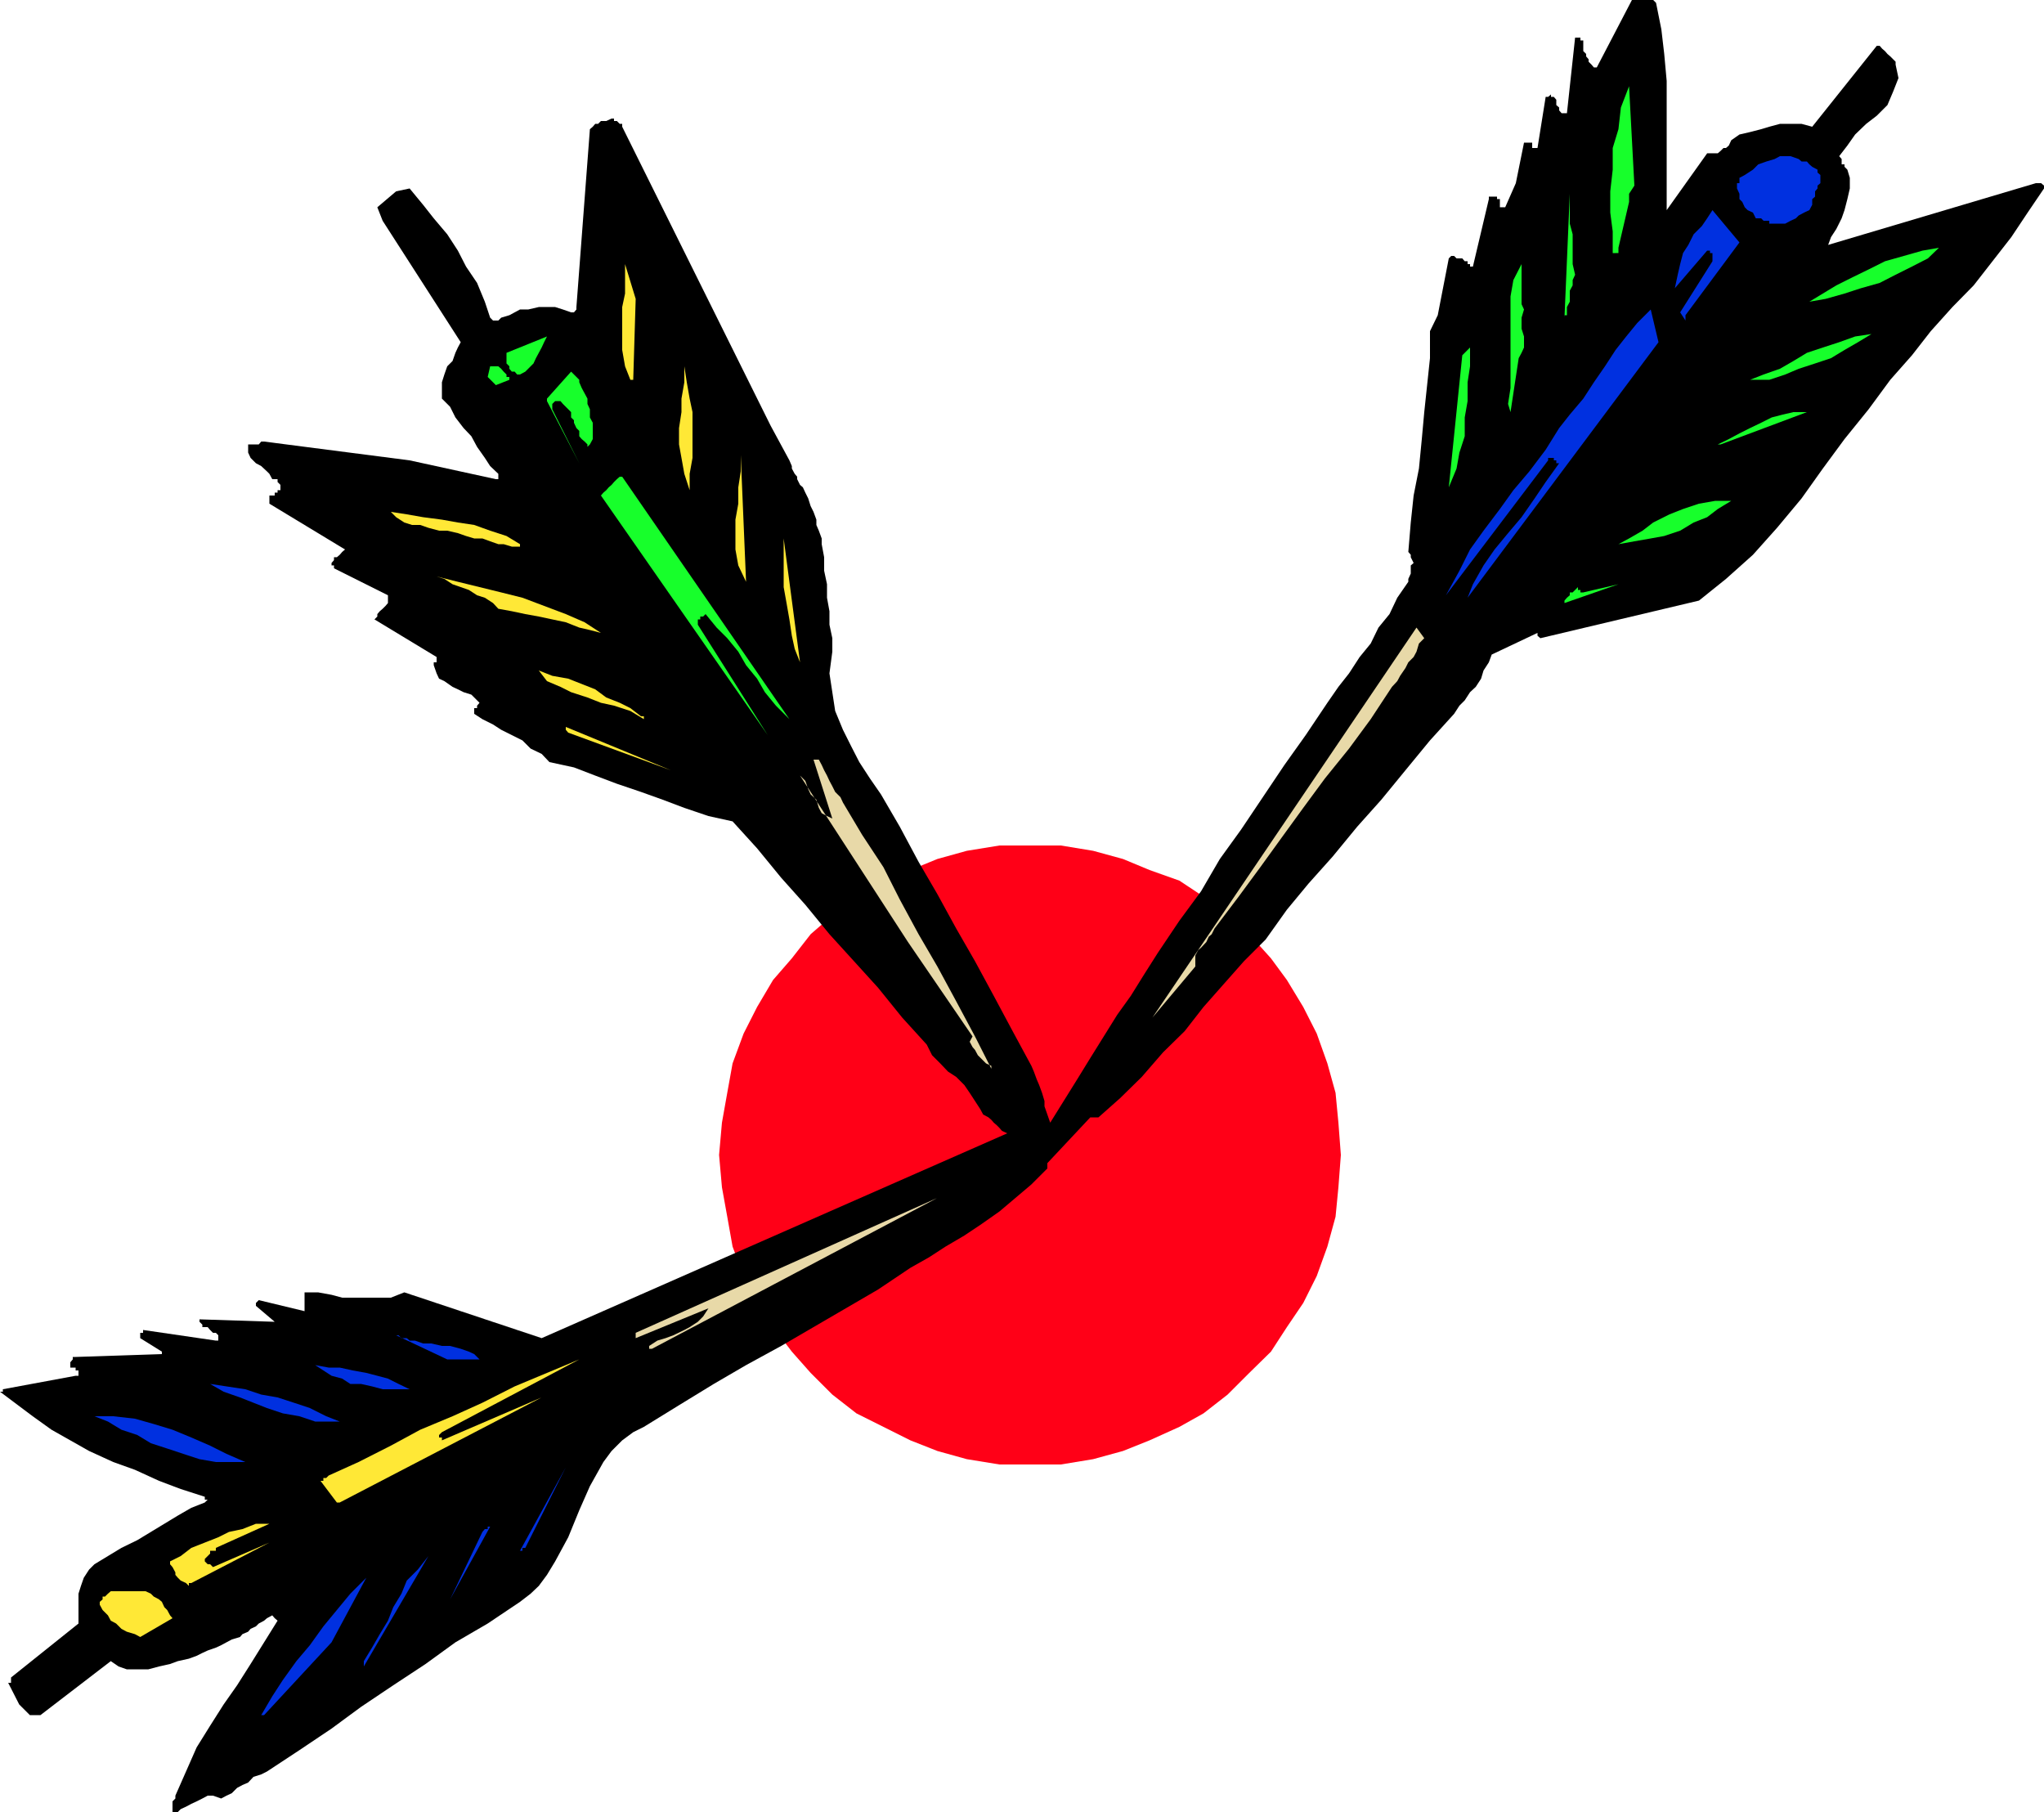 <svg height="425.472" viewBox="0 0 360 319.104" width="480" xmlns="http://www.w3.org/2000/svg"><path style="fill:#ff0017" d="M299.294 410.289h5.184l5.688.936 5.256 1.44 4.68 1.944 5.256 1.872 4.248 2.808 4.248 3.312 3.816 3.312 3.816 4.248 2.808 3.816 2.88 4.752 2.376 4.68 1.872 5.256 1.44 5.184.504 5.256.432 5.688-.432 5.688-.504 5.184-1.44 5.256-1.872 5.184-2.376 4.752-2.88 4.248-2.808 4.32-3.816 3.744-3.816 3.816-4.248 3.312-4.248 2.376-5.256 2.376-4.68 1.872-5.256 1.44-5.688.936h-10.8l-5.76-.936-5.184-1.44-4.752-1.872-4.752-2.376-4.752-2.376-4.248-3.312-3.816-3.816-3.312-3.744-3.312-4.32-2.808-4.248-2.376-4.752-1.944-5.184-.936-5.256-.936-5.184-.504-5.688.504-5.688.936-5.256.936-5.184 1.944-5.256 2.376-4.68 2.808-4.752 3.312-3.816 3.312-4.248 3.816-3.312 4.248-3.312 4.752-2.808 4.752-1.872 4.752-1.944 5.184-1.44 5.76-.936z" transform="translate(-117.638 -261.393)"/><path style="fill:#000" d="M148.526 580.497h.432l.504-.504.936-.432.936-.504.936-.432 1.008-.504.936-.504h.936l1.44.504.936-.504.936-.432.936-.936.936-.504 1.008-.432.936-1.008 1.368-.432 1.008-.504 5.688-3.744 5.688-3.816 5.184-3.816 5.688-3.816 5.688-3.744 5.256-3.816 5.688-3.312 5.688-3.816 1.872-1.44 1.44-1.368 1.44-1.944 1.44-2.376 2.304-4.248 1.944-4.752 1.872-4.248 2.376-4.248 1.44-1.944 1.872-1.872 1.944-1.44 1.872-.936 6.192-3.816 6.12-3.744 5.688-3.312 6.192-3.384 5.688-3.312 5.688-3.312 5.688-3.312 5.688-3.816 3.312-1.872 2.88-1.872 3.312-1.944 2.808-1.872 3.384-2.376 2.808-2.376 2.808-2.376 2.808-2.808v-.936l7.56-8.064h1.44l3.816-3.384 3.816-3.744 3.744-4.32 3.816-3.744 3.312-4.248 3.816-4.32 3.312-3.744 3.816-3.816 3.744-5.256 3.816-4.608 4.248-4.752 4.32-5.256 4.248-4.752 4.248-5.184 4.32-5.256 4.248-4.68.936-1.44.936-.936.936-1.44 1.008-.936.936-1.44.432-1.44.936-1.44.504-1.368 8.064-3.816v.504l.504.432 27.936-6.624 4.752-3.816 4.752-4.248 4.248-4.752 4.32-5.184 3.744-5.256 3.816-5.184 4.248-5.256 3.816-5.184 3.816-4.32 3.312-4.248 3.816-4.248 3.744-3.816 3.312-4.248 3.312-4.248 2.88-4.32 2.88-4.248v-.504l-.504-.432h-.936l-36.576 10.872.504-1.368.936-1.44.936-1.872.504-1.44.504-1.944.432-1.872v-1.872l-.432-1.44-.504-.504v-.432h-.504v-.937l-.432-.504 1.44-1.872 1.368-1.944 1.944-1.872 1.872-1.44 1.872-1.872 1.008-2.376.936-2.376-.504-2.376v-.504l-.432-.432-.504-.504-.504-.432-.432-.504-.504-.432-.432-.504h-.504l-11.376 14.256-1.872-.504h-3.816l-1.872.504-1.44.432-1.944.504-1.872.432-1.44 1.008-.432.936-.504.432h-.432l-.504.504-.504.432h-1.872l-7.128 10.008v-22.752l-.432-4.752-.504-4.32-.936-4.68-.504-.504h-3.744l-6.192 11.88h-.504l-.432-.504-.504-.504v-.432l-.432-.504v-.432l-.504-.504v-1.872h-.504v-.504h-.936l-1.44 13.32h-.936l-.432-.504v-.504l-.504-.432v-.936l-.432-.504h-.504v-.432l-.504.432h-.432l-1.44 9h-.936v-.936h-1.44l-1.44 7.128-1.872 4.248h-.936v-1.44h-.504v-.432h-1.44v.432l-2.808 11.88h-.504v-.432h-.432v-.504h-.504l-.432-.504h-1.008l-.432-.432h-.504l-.432.432-1.944 10.008-1.368 2.808v4.752l-.504 4.752-.504 4.752-.432 4.752-.504 5.184-.936 4.752-.504 4.752-.432 5.184.432.504v.432l.504 1.008-.504.432v1.44l-.432.936v.504l-1.944 2.808-1.368 2.88-1.944 2.376-1.368 2.808-1.944 2.376-1.872 2.88-1.872 2.376-1.944 2.808-3.816 5.688-3.744 5.256-3.816 5.688-3.816 5.688-3.744 5.184-3.312 5.688-3.816 5.184-3.816 5.688-2.376 3.744-2.376 3.816-2.376 3.312-2.376 3.816-2.376 3.816-2.304 3.744-2.376 3.816-2.376 3.816-.504-1.44-.504-1.44v-.936l-.432-1.44-.504-1.368-.432-1.008-.504-1.368-.432-1.008-3.312-6.12-3.312-6.192-3.312-6.12-3.312-5.76-3.312-6.048-3.312-5.688-3.312-6.192-3.312-5.688-1.944-2.808-1.872-2.88-1.44-2.808-1.44-2.88-1.368-3.312-.504-3.312-.504-3.312.504-3.816v-2.376l-.504-2.376v-2.376l-.432-2.376v-2.376l-.504-2.376v-2.376l-.432-2.304v-1.008l-.504-1.368-.432-1.008v-.936l-.504-1.368-.504-1.008-.432-1.368-.504-1.008-.432-.936-.504-.432-.504-1.008v-.432l-.432-.504-.504-.936v-.432l-.432-1.008-3.312-6.12-26.136-52.632v-.504h-.432l-.504-.504h-.504v-.432h-.432l-.936.432h-.936l-.504.504h-.504l-.432.504-.504.432-2.376 31.32v.432l-.432.504h-.504l-1.44-.504-1.368-.432h-2.88l-1.872.432h-1.44l-1.872 1.008-1.44.432-.504.504h-.936l-.504-.504-.936-2.808-1.368-3.312-1.944-2.88-1.44-2.808-1.872-2.88-2.376-2.808-1.872-2.376-2.376-2.88-2.376.504-3.312 2.808.936 2.376 13.752 21.384-.504.936-.432.936-.504 1.44-.936.936-.504 1.44-.432 1.368v2.88l1.44 1.44.936 1.872 1.44 1.872 1.368 1.44 1.008 1.872 1.368 1.944.936 1.44 1.44 1.368v.937h-.432l-15.192-3.312-25.632-3.312h-.504l-.432.504h-1.872v1.44l.432.936.936.936.936.504 1.008.936.432.432.504.936h.936v.504l.504.504v.935h-.504v.432h-.504v.504h-.936v1.44l13.32 8.064-.504.432-.432.504-.504.432h-.504v.504l-.432.504v.432h.432v.504l9.504 4.752v1.369l-.432.504-.504.504-.504.432-.432.504v.432l-.504.504 10.944 6.624v.936h-.504v.504l.504 1.44.432.936.936.432 1.44 1.008.936.432 1.008.504 1.368.432 1.008 1.008.432.432-.432.504v.432h-.504v1.008l1.44.936 1.872.936 1.44.936 1.872.936 1.872.936 1.44 1.44 1.944.936 1.368 1.44 4.32.936 3.744 1.44 3.816 1.44 4.248 1.44 3.816 1.368 3.816 1.44 4.248 1.44 4.248.936 4.32 4.752 4.248 5.184 4.248 4.752 4.248 5.184 4.32 4.752 4.248 4.68 4.248 5.256 4.32 4.752.936 1.872 1.44 1.44 1.368 1.44 1.44.936 1.44 1.44.936 1.368.936 1.44.936 1.44.504.936.936.504.504.432.432.504.504.432.504.504.432.504.936.432-82.008 36.072-24.192-8.064-2.376.936h-8.568l-1.872-.504-2.376-.432h-2.376v3.312l-8.064-1.944-.504.504v.504l3.312 2.808-13.248-.432v.432l.504.504v.432h.936l.432.504.504.504h.504l.432.432v.935h-.432l-12.816-1.872v.504h-.504v.937l3.816 2.376v.432l-15.192.504h-.504v.432l-.432.504v.936h.936v.504h.504v.936h-.504l-12.816 2.376v.432h-.504l5.76 4.32 3.312 2.376 3.312 1.872 3.312 1.872 4.248 1.944 3.816 1.368 4.248 1.944 3.816 1.44 4.248 1.368v.504h.504l-.504.504-2.376.936-2.376 1.368-2.376 1.44-2.376 1.44-2.376 1.44-2.808 1.368-2.376 1.44-2.376 1.44-.936.936-.936 1.44-.504 1.44-.432 1.368v5.256l-11.88 9.504v.936h-.504l1.944 3.816 1.872 1.872h1.872l12.384-9.504 1.368.936 1.44.504h3.816l1.872-.504 1.944-.432 1.368-.504 1.944-.432 1.368-.504 1.008-.504.936-.432 1.44-.504.936-.432.936-.504.936-.504 1.44-.432.432-.504 1.008-.432.432-.504.936-.432.504-.504.936-.504.504-.432.936-.504.432.504.504.432-2.376 3.816-2.376 3.816-2.376 3.744-2.376 3.384-2.376 3.744-2.376 3.816-1.872 4.248-1.872 4.248v.504l-.504.504v1.872h.504z" transform="translate(-117.638 -261.393)"/><path style="fill:#0030e0" d="m164.15 563.433 11.88-12.816 6.12-11.376-2.808 2.808-2.376 2.88-2.376 2.88-2.376 3.312-2.376 2.808-2.376 3.312-1.872 2.88-1.944 3.312h.504zm17.568-8.568 11.376-19.44-1.872 2.376-1.944 1.944-.936 2.304-1.44 2.376-.936 2.376-1.44 2.376-1.368 2.376-1.44 2.376v.936z" transform="translate(-117.638 -261.393)"/><path style="fill:#ffe836" d="m142.334 549.68 5.688-3.311-.432-.504-.504-.936-.504-.504-.432-.936-.504-.432-.936-.504-.504-.504-.936-.432h-6.12l-.504.432-.504.504h-.432v.504l-.504.432v.504l.504.936.936.936.504.936.936.504.936.936.936.504 1.44.432z" transform="translate(-117.638 -261.393)"/><path style="fill:#0030e0" d="m196.91 543.057 7.056-12.816h-.432v.432h-.504l-.432.504z" transform="translate(-117.638 -261.393)"/><path style="fill:#ffe836" d="m151.334 540.177 13.752-7.128-9.936 4.32-.504-.504h-.432l-.504-.504v-.432l.504-.504.432-.432v-.504h1.008v-.504l9.432-4.248h-2.376l-2.376.936-2.376.504-1.872.936-2.376.936-2.376.936-1.872 1.44-1.872.936v.504l.432.504.504.936v.432l.432.504.504.504.936.432.504.504v-.504h.432z" transform="translate(-117.638 -261.393)"/><path style="fill:#0030e0" d="m210.158 533.985 7.128-14.184-8.064 14.688h.432v-.504z" transform="translate(-117.638 -261.393)"/><path style="fill:#ffe836" d="m177.47 525.993 35.568-18.504-17.568 7.56v-.504h-.504v-.432l.504-.504 24.192-12.816-5.688 2.376-5.688 2.376-5.688 2.88-5.256 2.376-5.688 2.376-5.184 2.808-5.688 2.88-5.256 2.376-.432.432h-.504v.504h-.504l2.88 3.816h.504z" transform="translate(-117.638 -261.393)"/><path style="fill:#0030e0" d="M155.654 518.865h5.184l-3.312-1.44-2.88-1.44-3.312-1.44-3.312-1.368-3.312-1.008-3.312-.936-3.816-.432h-3.312l2.376.936 2.376 1.44 2.808.936 2.376 1.44 2.88.936 2.808.936 2.88.936zm20.376-7.128h1.44l-2.376-.936-2.88-1.44-2.808-.936-2.88-.936-2.88-.504-2.808-.936-3.312-.504-2.88-.432 2.376 1.368 2.88 1.008 2.376.936 2.376.936 2.808.936 2.88.504 2.808.936zm10.872-5.688h2.88l-1.944-.936-1.872-.936-1.872-.504-1.944-.504-2.376-.432-2.304-.504h-1.944l-2.376-.432 1.44.936 1.44.936 1.872.504 1.44.936h1.872l1.944.432 1.872.504zm9.504-5.256h5.688l-.936-.936-.936-.432-1.44-.504-1.872-.504h-1.44l-1.872-.432h-1.44l-1.44-.504h-.936l-.504-.432h-.936l-.504-.504h-.432z" transform="translate(-117.638 -261.393)"/><path style="fill:#e8d9a8" d="m232.478 498.92 50.256-26.567-53.136 23.76v.936l12.816-5.256-.936 1.44-.936.936-1.44.936-.936.504-1.944.936-1.368.504-1.44.432-1.44.936v.504h.504zm59.76-49.32-2.88-5.687-3.312-6.192-3.312-6.12-3.312-5.688-3.312-6.12-2.88-5.688-3.744-5.688-3.384-5.688-.432-.936-.936-.936-.504-1.008-.504-.936-.432-.936-.504-.936-.432-.936-.504-.936h-.936l3.312 10.368-.936-.432-.936-.504-.504-.936-.432-1.44-1.008-.936-.432-.936-.504-1.44-.936-.936 19.008 29.304 11.376 16.632-.504.936.504.936.432.504.504.936.936.936.504.504.936.432zm28.368-9 7.56-9v-1.943l.504-.936.504-.432.936-1.008.432-.936.504-.432.504-1.008 4.248-5.616 3.816-5.184 3.744-5.184 3.816-5.256 3.816-5.184 4.248-5.256 3.816-5.184 3.744-5.688.936-1.008.504-.936.936-1.368.504-1.008.936-.936.504-.936.432-1.44.936-.936-1.368-1.872z" transform="translate(-117.638 -261.393)"/><path style="fill:#ffe836" d="m235.79 397.04-18.504-7.631v.504l.432.504z" transform="translate(-117.638 -261.393)"/><path style="fill:#17ff2b" d="m252.854 390.849-12.312-19.44v-.936h.432v-.504h.504l.432-.432 1.944 2.376 1.872 1.872 1.944 2.376 1.368 2.376 1.944 2.376 1.368 2.376 1.944 2.376 2.376 2.376-29.448-42.696h-.432l-.504.432-.504.504-.432.504-.504.432-.432.504-.504.432-.432.504z" transform="translate(-117.638 -261.393)"/><path style="fill:#ffe836" d="m230.534 387.537-1.872-1.44-1.872-.936-2.376-.936-1.944-1.44-2.376-.936-2.376-.936-2.808-.504-2.376-.936 1.44 1.872 2.376 1.008 1.872.936 2.88.936 2.376.936 2.304.504 2.88.936 2.376 1.44v-.504h-.504zm28.008-9.504-2.88-21.816v8.568l.504 2.808.504 2.88.432 2.88.504 2.304zm-35.064-5.184-2.88-1.872-3.312-1.44-3.816-1.44-3.816-1.44-3.744-.936-3.816-.936-3.816-.936-3.744-.936 1.368.432 1.44.936 1.44.504 1.44.504 1.44.936 1.368.432 1.44.936.936 1.008 2.376.432 2.376.504 2.376.432 2.376.504 2.376.504 2.376.936 1.872.432z" transform="translate(-117.638 -261.393)"/><path style="fill:#17ff2b" d="m393.182 367.593 9.504-3.312-6.192 1.44h-.504v-.432h-.432v-.504l-.504.504-.432.432h-.504v.504l-.504.432-.432.504z" transform="translate(-117.638 -261.393)"/><path style="fill:#0030e0" d="m376.118 366.657 33.624-45-1.368-5.76-2.376 2.376-1.944 2.376-1.872 2.376-1.872 2.88-1.944 2.808-1.872 2.88-2.376 2.808-1.872 2.376-2.376 3.816-2.88 3.816-2.808 3.312-2.376 3.312-2.88 3.816-2.376 3.312-1.872 3.744-2.376 4.32 18-23.76v-.432h1.008v.432h.432v.504h.504l-2.376 3.312-1.944 2.88-2.304 3.312-2.376 2.808-2.376 2.88-1.944 2.808-1.872 3.312z" transform="translate(-117.638 -261.393)"/><path style="fill:#ffe836" d="m249.038 363.849-.936-22.32v2.88l-.432 2.808v2.88l-.504 2.808v5.256l.504 2.808zm-39.816-6.192v-.432l-2.376-1.44-2.88-.936-2.808-1.008-2.88-.432-2.808-.504-3.312-.432-2.88-.504-2.808-.432.936.936 1.44.936 1.368.432h1.44l1.44.504 1.872.504h1.44l1.872.432 1.44.504 1.44.432h1.44l1.368.504 1.44.504h.936l1.44.432z" transform="translate(-117.638 -261.393)"/><path style="fill:#17ff2b" d="m402.686 357.225 2.808-.504 2.88-.504 2.376-.432 2.808-.936 2.376-1.44 2.376-.936 1.872-1.44 2.376-1.44h-2.808l-2.88.504-2.808.936-2.376.936-2.88 1.44-1.872 1.44-2.376 1.368z" transform="translate(-117.638 -261.393)"/><path style="fill:#ffe836" d="M239.102 347.72v-2.88l.504-2.807v-8.064l-.504-2.376-.504-2.88-.432-2.808v2.808l-.504 2.88v2.376l-.432 2.808v2.88l.432 2.376.504 2.808z" transform="translate(-117.638 -261.393)"/><path style="fill:#17ff2b" d="m372.806 347.217 1.368-3.312.504-2.808.936-2.88v-3.312l.504-2.88v-3.312l.432-2.808v-3.312l-.432.432-.504.504-.432.432zm-153.144-4.248-4.752-9.504v-.936l.504-.504h.936l.432.504.504.504.432.432.504.504v.936l.504.504v.432l.432.936.504.504v.936l.432.504.504.432.504.504v.432l.432-.432.504-.936v-2.88l-.504-.936v-1.44l-.432-.936v-.936l-.504-.936-.504-.936-.432-1.008v-.432l-.936-.936-.504-.504-4.248 4.752v.432zm201.024-3.312 15.192-5.688h-2.376l-1.872.432-1.944.504-1.872.936-1.944.936-1.872.936-1.872 1.008-1.944.936h.504zm-37.008-5.688 1.44-9.504.504-.936.432-.936v-1.944l-.432-1.368v-1.944l.432-1.44-.432-.936v-7.056l-1.44 2.808-.504 2.88v16.127l-.432 2.808zm-178.704-4.752 2.376-.936v-.504h-.504v-.432l-.504-.504-.432-.504-.504-.432h-1.44l-.432 1.872 1.44 1.44z" transform="translate(-117.638 -261.393)"/><path style="fill:#ffe836" d="m229.166 328.28.432-14.255-1.872-6.12v5.184l-.504 2.376v7.56l.504 2.88.936 2.376h.504z" transform="translate(-117.638 -261.393)"/><path style="fill:#17ff2b" d="M425.87 328.28h3.384l2.808-.935 2.376-1.008 2.88-.936 2.808-.936 2.376-1.44 2.376-1.368 2.376-1.44-2.88.432-2.808 1.008-2.88.936-2.808.936-2.376 1.44-2.376 1.368-2.88 1.008zm-216.648-.935.936-.504.504-.504.936-.936.432-.936.504-.936.504-.936.432-.936.504-1.008-7.128 2.88v1.871l.504.504v.432l.432.504h.504l.432.504h.504z" transform="translate(-117.638 -261.393)"/><path style="fill:#0030e0" d="M414.494 317.84v-.935l9.504-12.816-4.752-5.688-.936 1.44-.936 1.368-1.44 1.44-.936 1.872-.936 1.44-.504 1.944-.432 1.872-.504 2.376 5.688-6.624h.504v.432h.432v1.44l-5.688 9z" transform="translate(-117.638 -261.393)"/><path style="fill:#17ff2b" d="M393.614 316.905v-1.44l.504-.936v-1.944l.504-.936v-.936l.432-.936-.432-1.872v-5.256l-.504-1.872v-5.256l-.936 21.816v-.432zm42.696-2.376 2.88-.504 3.312-.936 2.88-.936 3.312-.936 2.808-1.44 2.88-1.44 2.808-1.44 1.944-1.872-2.88.504-3.312.936-3.312.936-2.88 1.44-2.808 1.368-2.88 1.44-2.376 1.44zm-33.624-8.569v-.935l1.872-8.064v-1.44l.936-1.44-.936-17.496-1.44 3.744-.432 3.816-1.008 3.312v3.816l-.432 3.816v3.744l.432 3.312v3.816h.504z" transform="translate(-117.638 -261.393)"/><path style="fill:#0030e0" d="M430.19 300.777h1.872l.936-.504.936-.432.504-.504.936-.504.936-.432.504-.936v-1.008l.504-.432v-.936l.432-.504v-.504l.504-.432v-1.44l-.504-.432v-.504l-.936-.504-.504-.432-.432-.504h-.936l-.504-.432-1.44-.504h-1.872l-.936.504-1.44.432-1.44.504-.936.936-1.44.936-.936.504v.936h-.432v.936l.432.936v.936l.504.504.432.936.504.504.936.432.504 1.008h.936l.432.432h1.008v.504h.432z" transform="translate(-117.638 -261.393)"/></svg>
